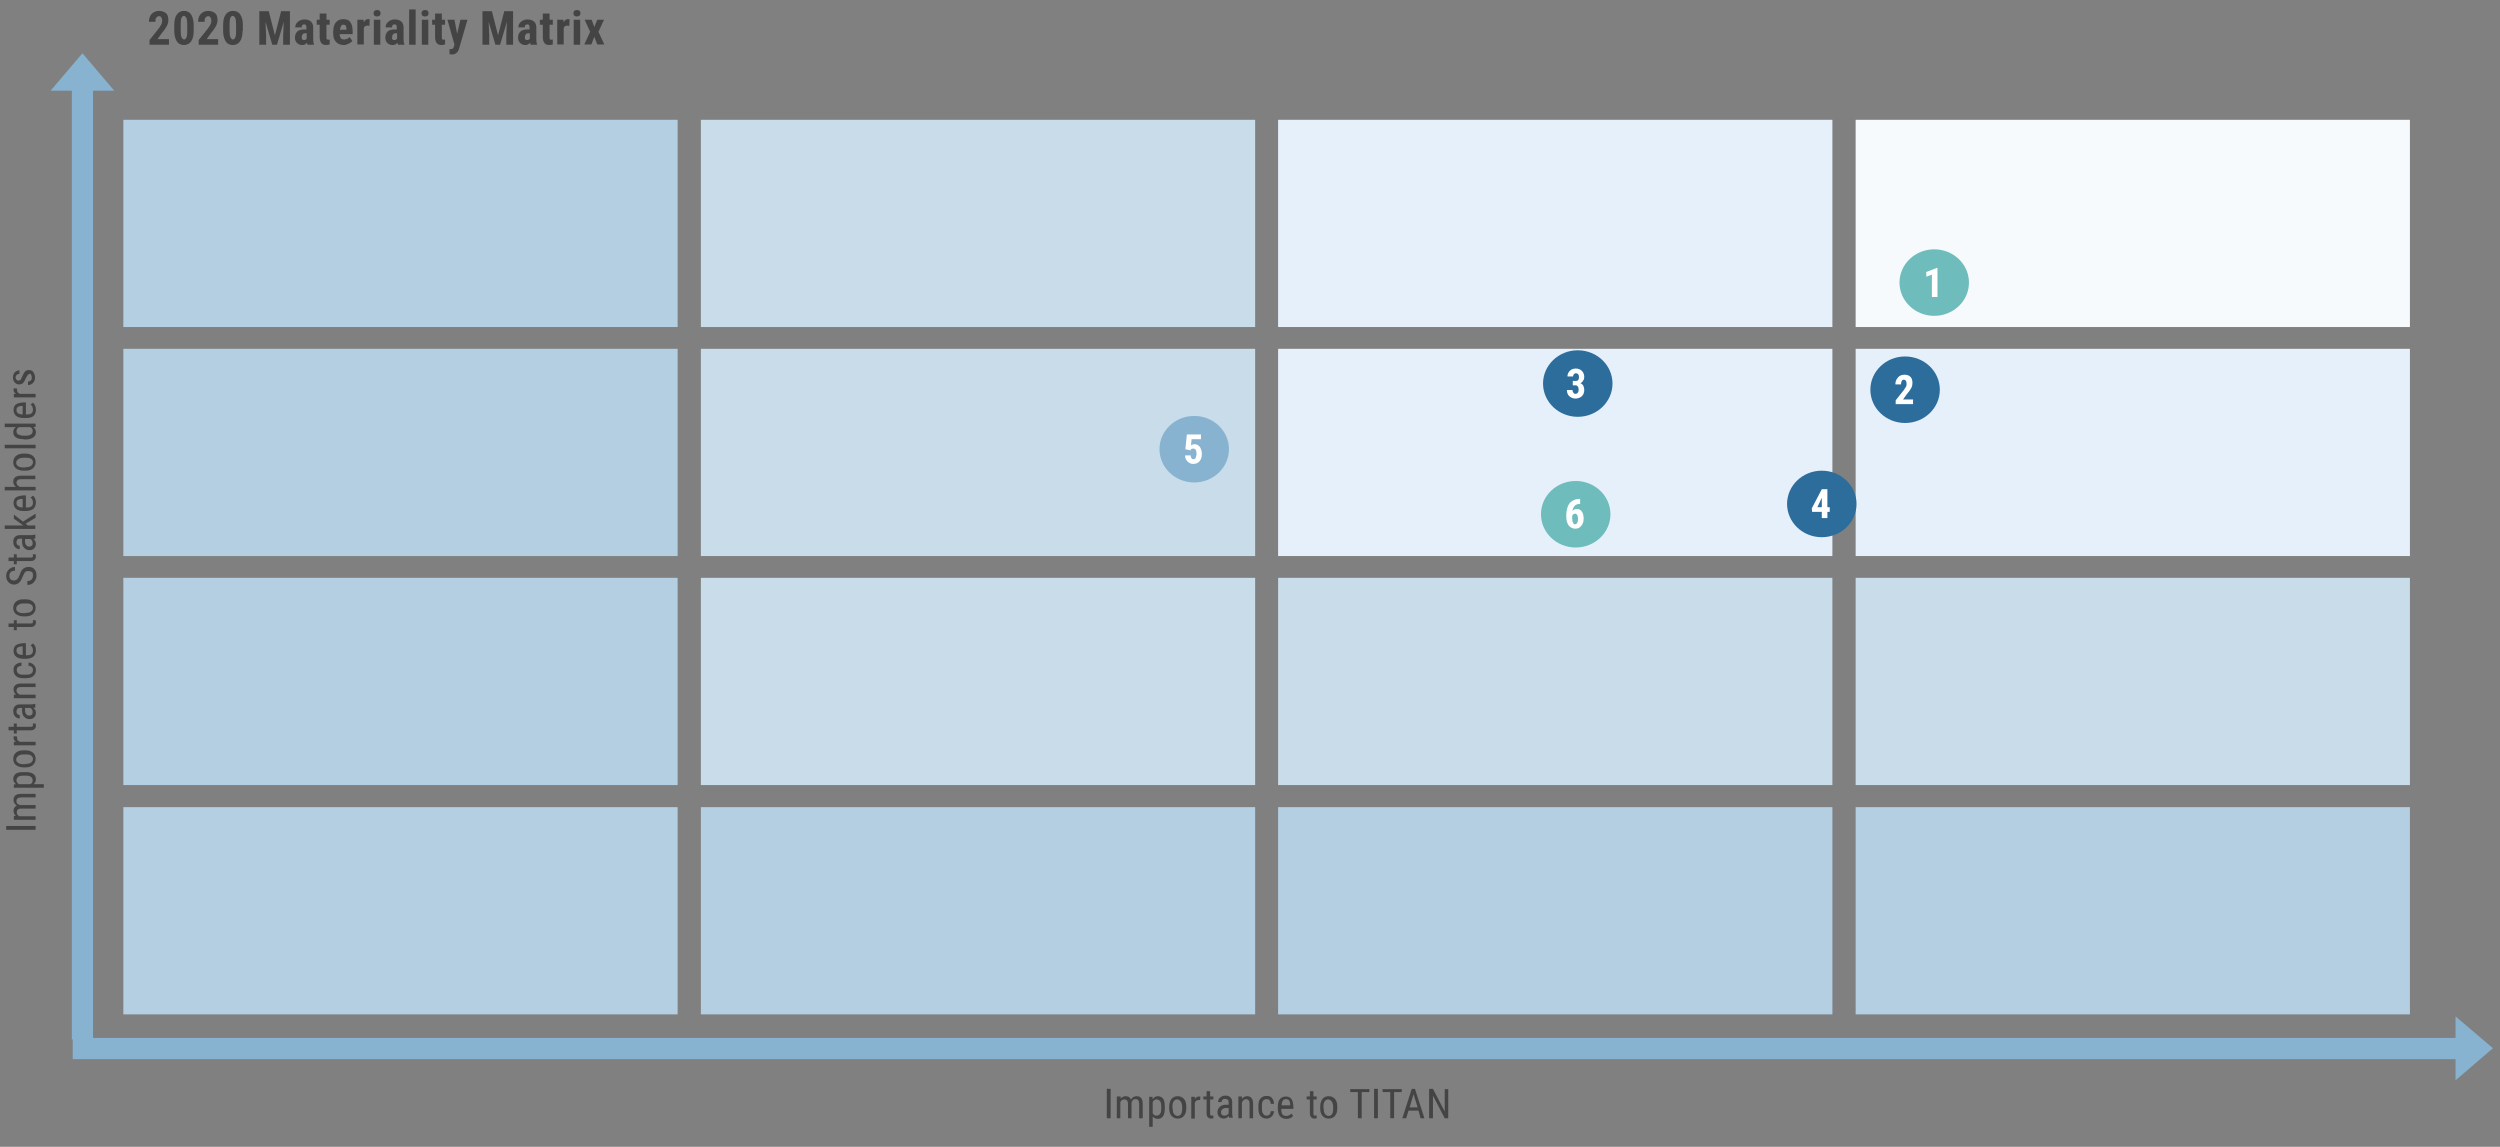 <?xml version="1.0" encoding="UTF-8"?> <svg xmlns="http://www.w3.org/2000/svg" xmlns:xlink="http://www.w3.org/1999/xlink" version="1.1" id="Layer_1" x="0px" y="0px" viewBox="0 0 849.3 389.6" style="enable-background:new 0 0 849.3 389.6;" xml:space="preserve"><rect x="0" y="0" width="849.3" height="389.6" fill="#808080" stroke="none"/> <style type="text/css"> .st0{fill:#B4CFE2;} .st1{fill:#C9DCE9;} .st2{fill:#E6F0FA;} .st3{fill:#F6FAFC;} .st4{fill:#88B3D0;} .st5{fill:#444444;} .st6{fill:#6EBCBC;} .st7{fill:#FFFFFF;} .st8{fill:#2C6D9C;} </style> <rect x="41.9" y="40.7" class="st0" width="188.3" height="70.4"></rect> <rect x="238.1" y="40.7" class="st1" width="188.3" height="70.4"></rect> <rect x="434.2" y="40.7" class="st2" width="188.3" height="70.4"></rect> <rect x="630.4" y="40.7" class="st3" width="188.3" height="70.4"></rect> <rect x="41.9" y="118.5" class="st0" width="188.3" height="70.4"></rect> <rect x="238.1" y="118.5" class="st1" width="188.3" height="70.4"></rect> <rect x="434.2" y="118.5" class="st2" width="188.3" height="70.4"></rect> <rect x="630.4" y="118.5" class="st2" width="188.3" height="70.4"></rect> <rect x="41.9" y="196.3" class="st0" width="188.3" height="70.4"></rect> <rect x="238.1" y="196.3" class="st1" width="188.3" height="70.4"></rect> <rect x="434.2" y="196.3" class="st1" width="188.3" height="70.4"></rect> <rect x="630.4" y="196.3" class="st1" width="188.3" height="70.4"></rect> <rect x="41.9" y="274.2" class="st0" width="188.3" height="70.4"></rect> <rect x="238.1" y="274.2" class="st0" width="188.3" height="70.4"></rect> <rect x="434.2" y="274.2" class="st0" width="188.3" height="70.4"></rect> <rect x="630.4" y="274.2" class="st0" width="188.3" height="70.4"></rect> <path class="st4" d="M17.2,30.8L28,18.1l10.8,12.7H17.2z M31.6,28.7l0,324.4h-7.2l0-324.4H31.6z"></path> <g> <g> <path class="st5" d="M12.1,280.6v1.3h-10v-1.3H12.1z"></path> <path class="st5" d="M4.7,277.2l0.7,0c-0.5-0.5-0.8-1-0.8-1.8c0-0.8,0.4-1.4,1.1-1.7c-0.7-0.5-1.1-1.1-1.1-1.9 c0-1.4,0.8-2.1,2.5-2.1h5v1.2H7.2c-0.5,0-0.9,0.1-1.2,0.3c-0.3,0.2-0.4,0.5-0.4,1c0,0.4,0.1,0.7,0.4,0.9s0.6,0.4,1.1,0.4h5v1.2 H7.2c-1,0-1.5,0.4-1.5,1.3c0,0.6,0.3,1,0.9,1.3h5.5v1.2H4.7V277.2z"></path> <path class="st5" d="M8.7,262.3c1.2,0,2,0.2,2.6,0.6c0.6,0.4,0.9,1,0.9,1.8c0,0.7-0.3,1.3-0.8,1.7h3.5v1.2H4.7v-1.1l0.8-0.1 c-0.6-0.4-1-1-1-1.7c0-0.8,0.3-1.4,0.8-1.8s1.4-0.6,2.5-0.6H8.7z M8,263.5c-0.8,0-1.4,0.1-1.8,0.4c-0.4,0.3-0.6,0.7-0.6,1.2 c0,0.6,0.3,1,0.9,1.3h3.8c0.6-0.3,0.8-0.7,0.8-1.3c0-0.5-0.2-0.9-0.6-1.2c-0.4-0.3-1-0.4-1.8-0.4H8z"></path> <path class="st5" d="M8,260.7c-1.1,0-1.9-0.3-2.6-0.8c-0.6-0.5-0.9-1.2-0.9-2.1s0.3-1.5,0.9-2.1c0.6-0.5,1.4-0.8,2.5-0.8h0.8 c1.1,0,1.9,0.3,2.5,0.8c0.6,0.5,0.9,1.2,0.9,2.1c0,0.9-0.3,1.5-0.9,2.1c-0.6,0.5-1.4,0.8-2.5,0.8H8z M8.7,259.5 c0.8,0,1.4-0.1,1.8-0.4c0.4-0.3,0.7-0.7,0.7-1.2c0-1.1-0.8-1.6-2.3-1.6H8c-0.8,0-1.4,0.2-1.8,0.5c-0.4,0.3-0.7,0.7-0.7,1.2 c0,0.5,0.2,0.9,0.7,1.2c0.4,0.3,1,0.4,1.8,0.4H8.7z"></path> <path class="st5" d="M5.8,250.2c0,0.2,0,0.4,0,0.5c0,0.6,0.3,1.1,1,1.3h5.3v1.2H4.7v-1.2l0.8,0c-0.6-0.3-0.9-0.8-0.9-1.4 c0-0.2,0-0.4,0.1-0.5L5.8,250.2z"></path> <path class="st5" d="M2.9,246.9h1.8v-1.1h1v1.1h4.6c0.3,0,0.5,0,0.7-0.1s0.2-0.3,0.2-0.5c0-0.2,0-0.3-0.1-0.5l1,0 c0.1,0.3,0.1,0.6,0.1,0.8c0,0.5-0.2,0.8-0.5,1.1s-0.8,0.4-1.4,0.4H5.7v1.1h-1v-1.1H2.9V246.9z"></path> <path class="st5" d="M12.1,240.3c-0.2,0.1-0.4,0.1-0.8,0.2c0.6,0.4,0.9,1,0.9,1.6c0,0.7-0.2,1.2-0.6,1.6c-0.4,0.4-0.9,0.6-1.6,0.6 c-0.8,0-1.3-0.3-1.8-0.8s-0.7-1.2-0.7-2.1v-0.9H6.8c-0.4,0-0.8,0.1-0.9,0.3s-0.3,0.5-0.3,0.9c0,0.4,0.1,0.7,0.3,0.9 c0.2,0.2,0.5,0.3,0.8,0.3v1.2c-0.4,0-0.7-0.1-1.1-0.3c-0.3-0.2-0.6-0.5-0.8-0.9s-0.3-0.8-0.3-1.3c0-0.8,0.2-1.3,0.6-1.7 c0.4-0.4,0.9-0.6,1.6-0.6h3.7c0.6,0,1.1-0.1,1.5-0.2h0.1V240.3z M11.1,241.9c0-0.3-0.1-0.6-0.2-0.8s-0.4-0.5-0.6-0.6H8.5v0.7 c0,0.6,0.1,1,0.4,1.4c0.2,0.3,0.6,0.5,1,0.5c0.4,0,0.7-0.1,0.9-0.3C11,242.6,11.1,242.3,11.1,241.9z"></path> <path class="st5" d="M4.7,236l0.8,0c-0.6-0.5-0.9-1.1-0.9-1.8c0-1.3,0.9-2,2.6-2h4.9v1.2H7.2c-0.6,0-1,0.1-1.2,0.3 c-0.2,0.2-0.4,0.5-0.4,0.9c0,0.3,0.1,0.6,0.3,0.8c0.2,0.2,0.5,0.4,0.8,0.6h5.4v1.2H4.7V236z"></path> <path class="st5" d="M11.2,227.6c0-0.4-0.1-0.7-0.4-1c-0.2-0.2-0.6-0.4-1.1-0.4v-1.1c0.7,0,1.3,0.3,1.8,0.8 c0.5,0.5,0.7,1.1,0.7,1.7c0,0.9-0.3,1.6-0.9,2.1c-0.6,0.5-1.4,0.7-2.6,0.7H8c-1.1,0-2-0.2-2.5-0.7c-0.6-0.5-0.9-1.2-0.9-2.1 c0-0.8,0.2-1.4,0.7-1.8c0.5-0.4,1.1-0.7,2-0.7v1.1c-0.5,0-1,0.2-1.2,0.4c-0.3,0.2-0.4,0.6-0.4,1c0,0.5,0.2,0.9,0.5,1.2 c0.4,0.3,0.9,0.4,1.7,0.4h0.9c0.9,0,1.5-0.1,1.8-0.4C11,228.6,11.2,228.2,11.2,227.6z"></path> <path class="st5" d="M12.2,220.9c0,0.9-0.3,1.6-0.8,2.1c-0.5,0.5-1.4,0.7-2.4,0.8H8.1c-1.1,0-2-0.2-2.6-0.7 c-0.6-0.5-0.9-1.2-0.9-2c0-0.9,0.3-1.5,0.8-1.9s1.4-0.6,2.6-0.7h0.8v4.1h0.2c0.8,0,1.4-0.1,1.7-0.4c0.4-0.3,0.5-0.7,0.5-1.3 c0-0.4-0.1-0.7-0.2-0.9c-0.1-0.3-0.3-0.5-0.6-0.8l0.8-0.6C11.8,219,12.2,219.8,12.2,220.9z M5.6,221c0,0.5,0.2,0.9,0.5,1.1 c0.3,0.2,0.9,0.4,1.6,0.4v-2.9H7.5c-0.7,0-1.2,0.2-1.5,0.4C5.7,220.2,5.6,220.6,5.6,221z"></path> <path class="st5" d="M2.9,211.8h1.8v-1.1h1v1.1h4.6c0.3,0,0.5,0,0.7-0.1s0.2-0.3,0.2-0.5c0-0.2,0-0.3-0.1-0.5l1,0 c0.1,0.3,0.1,0.6,0.1,0.8c0,0.5-0.2,0.8-0.5,1.1s-0.8,0.4-1.4,0.4H5.7v1.1h-1V213H2.9V211.8z"></path> <path class="st5" d="M8,209.4c-1.1,0-1.9-0.3-2.6-0.8c-0.6-0.5-0.9-1.2-0.9-2.1s0.3-1.5,0.9-2.1c0.6-0.5,1.4-0.8,2.5-0.8h0.8 c1.1,0,1.9,0.3,2.5,0.8s0.9,1.2,0.9,2.1c0,0.9-0.3,1.5-0.9,2.1c-0.6,0.5-1.4,0.8-2.5,0.8H8z M8.7,208.2c0.8,0,1.4-0.1,1.8-0.4 c0.4-0.3,0.7-0.7,0.7-1.2c0-1.1-0.8-1.6-2.3-1.6H8c-0.8,0-1.4,0.2-1.8,0.5c-0.4,0.3-0.7,0.7-0.7,1.2c0,0.5,0.2,0.9,0.7,1.2 c0.4,0.3,1,0.4,1.8,0.4H8.7z"></path> <path class="st5" d="M9.6,194c-0.5,0-0.9,0.1-1.1,0.4s-0.5,0.8-0.8,1.5s-0.5,1.2-0.8,1.6c-0.3,0.4-0.6,0.6-0.9,0.8 c-0.4,0.2-0.8,0.3-1.2,0.3c-0.8,0-1.4-0.3-1.9-0.8c-0.5-0.5-0.8-1.2-0.8-2.1c0-0.6,0.1-1.1,0.4-1.6s0.6-0.8,1.1-1.1s1-0.4,1.5-0.4 v1.3c-0.6,0-1.1,0.1-1.4,0.4s-0.5,0.7-0.5,1.3c0,0.5,0.1,0.9,0.4,1.2s0.7,0.4,1.2,0.4c0.4,0,0.8-0.2,1.1-0.5s0.5-0.8,0.8-1.4 c0.3-1,0.7-1.7,1.2-2.1c0.5-0.4,1.1-0.6,1.9-0.6c0.8,0,1.5,0.3,1.9,0.8c0.5,0.5,0.7,1.2,0.7,2.1c0,0.6-0.1,1.1-0.4,1.6 c-0.3,0.5-0.6,0.9-1.1,1.2c-0.5,0.3-1,0.4-1.6,0.4v-1.3c0.6,0,1.1-0.2,1.4-0.5c0.3-0.3,0.5-0.8,0.5-1.4c0-0.6-0.1-1-0.4-1.2 S10,194,9.6,194z"></path> <path class="st5" d="M2.9,189.4h1.8v-1.1h1v1.1h4.6c0.3,0,0.5,0,0.7-0.1s0.2-0.3,0.2-0.5c0-0.2,0-0.3-0.1-0.5l1,0 c0.1,0.3,0.1,0.6,0.1,0.8c0,0.5-0.2,0.8-0.5,1.1s-0.8,0.4-1.4,0.4H5.7v1.1h-1v-1.1H2.9V189.4z"></path> <path class="st5" d="M12.1,182.9c-0.2,0.1-0.4,0.1-0.8,0.2c0.6,0.4,0.9,1,0.9,1.6c0,0.7-0.2,1.2-0.6,1.6c-0.4,0.4-0.9,0.6-1.6,0.6 c-0.8,0-1.3-0.3-1.8-0.8s-0.7-1.2-0.7-2.1V183H6.8c-0.4,0-0.8,0.1-0.9,0.3s-0.3,0.5-0.3,0.9c0,0.4,0.1,0.7,0.3,0.9 c0.2,0.2,0.5,0.3,0.8,0.3v1.2c-0.4,0-0.7-0.1-1.1-0.3c-0.3-0.2-0.6-0.5-0.8-0.9s-0.3-0.8-0.3-1.3c0-0.8,0.2-1.3,0.6-1.7 c0.4-0.4,0.9-0.6,1.6-0.6h3.7c0.6,0,1.1-0.1,1.5-0.2h0.1V182.9z M11.1,184.5c0-0.3-0.1-0.6-0.2-0.8s-0.4-0.5-0.6-0.6H8.5v0.7 c0,0.6,0.1,1,0.4,1.4c0.2,0.3,0.6,0.5,1,0.5c0.4,0,0.7-0.1,0.9-0.3C11,185.2,11.1,184.9,11.1,184.5z"></path> <path class="st5" d="M8.7,177.9l0.7,0.6h2.6v1.2H1.6v-1.2h6.3l-3.2-2.3v-1.4l3.1,2.4l4.3-2.7v1.4L8.7,177.9z"></path> <path class="st5" d="M12.2,170.7c0,0.9-0.3,1.6-0.8,2.1c-0.5,0.5-1.4,0.7-2.4,0.8H8.1c-1.1,0-2-0.2-2.6-0.7 c-0.6-0.5-0.9-1.2-0.9-2c0-0.9,0.3-1.5,0.8-1.9s1.4-0.6,2.6-0.7h0.8v4.1h0.2c0.8,0,1.4-0.1,1.7-0.4c0.4-0.3,0.5-0.7,0.5-1.3 c0-0.4-0.1-0.7-0.2-0.9c-0.1-0.3-0.3-0.5-0.6-0.8l0.8-0.6C11.8,168.8,12.2,169.6,12.2,170.7z M5.6,170.9c0,0.5,0.2,0.9,0.5,1.1 c0.3,0.2,0.9,0.4,1.6,0.4v-2.9H7.5c-0.7,0-1.2,0.2-1.5,0.4C5.7,170.1,5.6,170.4,5.6,170.9z"></path> <path class="st5" d="M5.4,165.4c-0.6-0.5-0.9-1-0.9-1.8c0-1.3,0.9-2,2.6-2h4.9v1.2H7.2c-0.6,0-1,0.1-1.2,0.3 c-0.2,0.2-0.4,0.5-0.4,0.9c0,0.3,0.1,0.6,0.3,0.8c0.2,0.2,0.5,0.4,0.8,0.6h5.4v1.2H1.6v-1.2H5.4z"></path> <path class="st5" d="M8,159.9c-1.1,0-1.9-0.3-2.6-0.8c-0.6-0.5-0.9-1.2-0.9-2.1s0.3-1.5,0.9-2.1c0.6-0.5,1.4-0.8,2.5-0.8h0.8 c1.1,0,1.9,0.3,2.5,0.8s0.9,1.2,0.9,2.1c0,0.9-0.3,1.5-0.9,2.1c-0.6,0.5-1.4,0.8-2.5,0.8H8z M8.7,158.7c0.8,0,1.4-0.1,1.8-0.4 c0.4-0.3,0.7-0.7,0.7-1.2c0-1.1-0.8-1.6-2.3-1.6H8c-0.8,0-1.4,0.2-1.8,0.5c-0.4,0.3-0.7,0.7-0.7,1.2c0,0.5,0.2,0.9,0.7,1.2 c0.4,0.3,1,0.4,1.8,0.4H8.7z"></path> <path class="st5" d="M12.1,151.1v1.2H1.6v-1.2H12.1z"></path> <path class="st5" d="M8,149.2c-1.1,0-2-0.2-2.6-0.6c-0.6-0.4-0.9-1-0.9-1.8c0-0.7,0.3-1.3,0.9-1.7H1.6v-1.2h10.5v1.1l-0.8,0.1 c0.6,0.4,0.9,1,0.9,1.7c0,0.8-0.3,1.4-0.9,1.8c-0.6,0.4-1.4,0.7-2.5,0.7H8z M8.7,148c0.8,0,1.4-0.1,1.8-0.4 c0.4-0.2,0.6-0.6,0.6-1.2c0-0.6-0.3-1.1-0.9-1.3H6.5c-0.6,0.3-0.9,0.8-0.9,1.3c0,0.6,0.2,1,0.6,1.2c0.4,0.2,1,0.4,1.8,0.4H8.7z"></path> <path class="st5" d="M12.2,139.2c0,0.9-0.3,1.6-0.8,2.1C10.8,141.8,10,142,9,142H8.1c-1.1,0-2-0.2-2.6-0.7c-0.6-0.5-0.9-1.2-0.9-2 c0-0.9,0.3-1.5,0.8-1.9s1.4-0.6,2.6-0.7h0.8v4.1h0.2c0.8,0,1.4-0.1,1.7-0.4c0.4-0.3,0.5-0.7,0.5-1.3c0-0.4-0.1-0.7-0.2-0.9 c-0.1-0.3-0.3-0.5-0.6-0.8l0.8-0.6C11.8,137.3,12.2,138.1,12.2,139.2z M5.6,139.3c0,0.5,0.2,0.9,0.5,1.1c0.3,0.2,0.9,0.4,1.6,0.4 v-2.9H7.5c-0.7,0-1.2,0.2-1.5,0.4C5.7,138.5,5.6,138.9,5.6,139.3z"></path> <path class="st5" d="M5.8,132c0,0.2,0,0.4,0,0.5c0,0.6,0.3,1.1,1,1.3h5.3v1.2H4.7v-1.2l0.8,0c-0.6-0.3-0.9-0.8-0.9-1.4 c0-0.2,0-0.4,0.1-0.5L5.8,132z"></path> <path class="st5" d="M10.2,127c-0.3,0-0.5,0.1-0.7,0.3s-0.4,0.6-0.7,1.1c-0.3,0.7-0.5,1.1-0.7,1.4c-0.2,0.3-0.4,0.5-0.7,0.6 c-0.2,0.1-0.5,0.2-0.9,0.2c-0.6,0-1.1-0.2-1.5-0.7c-0.4-0.4-0.6-1-0.6-1.7c0-0.7,0.2-1.3,0.6-1.7s1-0.7,1.6-0.7v1.2 c-0.3,0-0.6,0.1-0.9,0.3c-0.2,0.2-0.4,0.5-0.4,0.9c0,0.4,0.1,0.6,0.3,0.8c0.2,0.2,0.4,0.3,0.7,0.3c0.2,0,0.4-0.1,0.6-0.2 c0.2-0.1,0.3-0.5,0.6-1.1c0.4-0.9,0.7-1.5,1-1.8c0.3-0.3,0.8-0.5,1.3-0.5c0.6,0,1.2,0.2,1.5,0.7s0.6,1,0.6,1.8 c0,0.8-0.2,1.4-0.7,1.9s-1,0.7-1.7,0.7v-1.2c0.4,0,0.7-0.1,1-0.4s0.3-0.6,0.3-1c0-0.4-0.1-0.7-0.3-0.9 C10.7,127.1,10.5,127,10.2,127z"></path> </g> </g> <g> <g> <path class="st5" d="M377.3,379.9h-1.3v-10h1.3V379.9z"></path> <path class="st5" d="M380.7,372.5l0,0.7c0.5-0.5,1-0.8,1.8-0.8c0.8,0,1.4,0.4,1.7,1.1c0.5-0.7,1.1-1.1,1.9-1.1 c1.4,0,2.1,0.8,2.1,2.5v5h-1.2v-4.9c0-0.5-0.1-0.9-0.3-1.2c-0.2-0.3-0.5-0.4-1-0.4c-0.4,0-0.7,0.1-0.9,0.4s-0.4,0.6-0.4,1.1v5 h-1.2V375c0-1-0.4-1.5-1.3-1.5c-0.6,0-1,0.3-1.3,0.9v5.5h-1.2v-7.4H380.7z"></path> <path class="st5" d="M395.7,376.6c0,1.2-0.2,2-0.6,2.6c-0.4,0.6-1,0.9-1.8,0.9c-0.7,0-1.3-0.3-1.7-0.8v3.5h-1.2v-10.2h1.1l0.1,0.8 c0.4-0.6,1-1,1.7-1c0.8,0,1.4,0.3,1.8,0.8s0.6,1.4,0.6,2.5V376.6z M394.5,375.9c0-0.8-0.1-1.4-0.4-1.8c-0.3-0.4-0.7-0.6-1.2-0.6 c-0.6,0-1,0.3-1.3,0.9v3.8c0.3,0.6,0.7,0.8,1.3,0.8c0.5,0,0.9-0.2,1.2-0.6c0.3-0.4,0.4-1,0.4-1.8V375.9z"></path> <path class="st5" d="M397.2,375.9c0-1.1,0.3-1.9,0.8-2.6c0.5-0.6,1.2-0.9,2.1-0.9s1.5,0.3,2.1,0.9c0.5,0.6,0.8,1.4,0.8,2.5v0.8 c0,1.1-0.3,1.9-0.8,2.5s-1.2,0.9-2.1,0.9c-0.9,0-1.5-0.3-2.1-0.9c-0.5-0.6-0.8-1.4-0.8-2.5V375.9z M398.4,376.6 c0,0.8,0.1,1.4,0.4,1.8c0.3,0.4,0.7,0.7,1.2,0.7c1.1,0,1.6-0.8,1.6-2.3v-0.8c0-0.8-0.2-1.4-0.5-1.8c-0.3-0.4-0.7-0.7-1.2-0.7 c-0.5,0-0.9,0.2-1.2,0.7c-0.3,0.4-0.4,1-0.4,1.8V376.6z"></path> <path class="st5" d="M407.7,373.7c-0.2,0-0.4,0-0.5,0c-0.6,0-1.1,0.3-1.3,1v5.3h-1.2v-7.4h1.2l0,0.8c0.3-0.6,0.8-0.9,1.4-0.9 c0.2,0,0.4,0,0.5,0.1L407.7,373.7z"></path> <path class="st5" d="M411.1,370.7v1.8h1.1v1h-1.1v4.6c0,0.3,0,0.5,0.1,0.7s0.3,0.2,0.5,0.2c0.2,0,0.3,0,0.5-0.1l0,1 c-0.3,0.1-0.6,0.1-0.8,0.1c-0.5,0-0.8-0.2-1.1-0.5s-0.4-0.8-0.4-1.4v-4.6h-1.1v-1h1.1v-1.8H411.1z"></path> <path class="st5" d="M417.6,379.9c-0.1-0.2-0.1-0.4-0.2-0.8c-0.4,0.6-1,0.9-1.6,0.9c-0.7,0-1.2-0.2-1.6-0.6 c-0.4-0.4-0.6-0.9-0.6-1.6c0-0.8,0.3-1.3,0.8-1.8s1.2-0.7,2.1-0.7h0.9v-0.8c0-0.4-0.1-0.8-0.3-0.9s-0.5-0.3-0.9-0.3 c-0.4,0-0.7,0.1-0.9,0.3c-0.2,0.2-0.3,0.5-0.3,0.8h-1.2c0-0.4,0.1-0.7,0.3-1.1c0.2-0.3,0.5-0.6,0.9-0.8s0.8-0.3,1.3-0.3 c0.8,0,1.3,0.2,1.7,0.6c0.4,0.4,0.6,0.9,0.6,1.6v3.7c0,0.6,0.1,1.1,0.2,1.5v0.1H417.6z M416,379c0.3,0,0.6-0.1,0.8-0.2 s0.5-0.4,0.6-0.6v-1.8h-0.7c-0.6,0-1,0.1-1.4,0.4c-0.3,0.2-0.5,0.6-0.5,1c0,0.4,0.1,0.7,0.3,0.9C415.3,378.9,415.6,379,416,379z"></path> <path class="st5" d="M421.9,372.5l0,0.8c0.5-0.6,1.1-0.9,1.8-0.9c1.3,0,2,0.9,2,2.6v4.9h-1.2v-4.9c0-0.6-0.1-1-0.3-1.2 c-0.2-0.2-0.5-0.4-0.9-0.4c-0.3,0-0.6,0.1-0.8,0.3c-0.2,0.2-0.4,0.5-0.6,0.8v5.4h-1.2v-7.4H421.9z"></path> <path class="st5" d="M430.3,379c0.4,0,0.7-0.1,1-0.4c0.2-0.2,0.4-0.6,0.4-1.1h1.1c0,0.7-0.3,1.3-0.8,1.8c-0.5,0.5-1.1,0.7-1.7,0.7 c-0.9,0-1.6-0.3-2.1-0.9c-0.5-0.6-0.7-1.4-0.7-2.6v-0.8c0-1.1,0.2-2,0.7-2.5c0.5-0.6,1.2-0.9,2.1-0.9c0.8,0,1.4,0.2,1.8,0.7 c0.4,0.5,0.7,1.1,0.7,2h-1.1c0-0.5-0.2-1-0.4-1.2c-0.2-0.3-0.6-0.4-1-0.4c-0.5,0-0.9,0.2-1.2,0.5c-0.3,0.4-0.4,0.9-0.4,1.7v0.9 c0,0.9,0.1,1.5,0.4,1.8C429.3,378.8,429.7,379,430.3,379z"></path> <path class="st5" d="M437,380.1c-0.9,0-1.6-0.3-2.1-0.8c-0.5-0.5-0.7-1.4-0.8-2.4v-0.9c0-1.1,0.2-2,0.7-2.6c0.5-0.6,1.2-0.9,2-0.9 c0.9,0,1.5,0.3,1.9,0.8s0.6,1.4,0.7,2.6v0.8h-4.1v0.2c0,0.8,0.1,1.4,0.4,1.7c0.3,0.4,0.7,0.5,1.3,0.5c0.4,0,0.7-0.1,0.9-0.2 c0.3-0.1,0.5-0.3,0.8-0.6l0.6,0.8C438.9,379.7,438.1,380.1,437,380.1z M436.9,373.4c-0.5,0-0.9,0.2-1.1,0.5 c-0.2,0.3-0.4,0.9-0.4,1.6h2.9v-0.2c0-0.7-0.2-1.2-0.4-1.5C437.7,373.6,437.4,373.4,436.9,373.4z"></path> <path class="st5" d="M446.2,370.7v1.8h1.1v1h-1.1v4.6c0,0.3,0,0.5,0.1,0.7s0.3,0.2,0.5,0.2c0.2,0,0.3,0,0.5-0.1l0,1 c-0.3,0.1-0.6,0.1-0.8,0.1c-0.5,0-0.8-0.2-1.1-0.5s-0.4-0.8-0.4-1.4v-4.6h-1.1v-1h1.1v-1.8H446.2z"></path> <path class="st5" d="M448.5,375.9c0-1.1,0.3-1.9,0.8-2.6c0.5-0.6,1.2-0.9,2.1-0.9s1.5,0.3,2.1,0.9c0.5,0.6,0.8,1.4,0.8,2.5v0.8 c0,1.1-0.3,1.9-0.8,2.5s-1.2,0.9-2.1,0.9c-0.9,0-1.5-0.3-2.1-0.9c-0.5-0.6-0.8-1.4-0.8-2.5V375.9z M449.7,376.6 c0,0.8,0.1,1.4,0.4,1.8c0.3,0.4,0.7,0.7,1.2,0.7c1.1,0,1.6-0.8,1.6-2.3v-0.8c0-0.8-0.2-1.4-0.5-1.8c-0.3-0.4-0.7-0.7-1.2-0.7 c-0.5,0-0.9,0.2-1.2,0.7c-0.3,0.4-0.4,1-0.4,1.8V376.6z"></path> <path class="st5" d="M465.2,371h-2.6v8.9h-1.3V371h-2.6V370h6.5V371z"></path> <path class="st5" d="M468.1,379.9h-1.3v-10h1.3V379.9z"></path> <path class="st5" d="M476.2,371h-2.6v8.9h-1.3V371h-2.6V370h6.5V371z"></path> <path class="st5" d="M481.9,377.3h-3.4l-0.8,2.6h-1.3l3.2-10h1.1l3.2,10h-1.3L481.9,377.3z M478.9,376.2h2.7l-1.4-4.5L478.9,376.2 z"></path> <path class="st5" d="M492.1,379.9h-1.3l-4-7.7v7.7h-1.3v-10h1.3l4,7.7V370h1.2V379.9z"></path> </g> </g> <path class="st4" d="M834.2,345.3l12.7,10.8L834.2,367V345.3z M836.3,359.8l-811.6,0v-7.2l811.6,0V359.8z"></path> <g> <ellipse class="st6" cx="657.1" cy="96" rx="11.8" ry="11.3"></ellipse> <g> <g> <path class="st7" d="M658.2,100.9h-1.9v-7.6l-1.9,0.7v-1.6L658,91h0.2V100.9z"></path> </g> </g> </g> <g> <ellipse class="st6" cx="535.3" cy="174.7" rx="11.8" ry="11.3"></ellipse> <g> <g> <path class="st7" d="M536.8,169.6v1.6h-0.1c-0.7,0-1.3,0.2-1.7,0.6c-0.4,0.4-0.7,1-0.8,1.8c0.4-0.5,0.9-0.7,1.5-0.7 c0.7,0,1.3,0.3,1.7,0.9c0.4,0.6,0.6,1.4,0.6,2.4c0,0.6-0.1,1.2-0.4,1.8s-0.6,0.9-1,1.2c-0.4,0.3-0.9,0.4-1.5,0.4 c-0.9,0-1.6-0.4-2.2-1.1c-0.5-0.7-0.8-1.7-0.8-2.9V175c0-1.1,0.2-2,0.5-2.9c0.3-0.8,0.8-1.5,1.5-1.9c0.6-0.4,1.4-0.7,2.3-0.7 H536.8z M535.1,174.5c-0.2,0-0.4,0.1-0.6,0.2s-0.3,0.3-0.4,0.6v0.7c0,0.7,0.1,1.2,0.3,1.6s0.4,0.5,0.7,0.5c0.3,0,0.6-0.2,0.7-0.5 c0.2-0.3,0.3-0.8,0.3-1.3c0-0.5-0.1-1-0.3-1.3C535.7,174.7,535.4,174.5,535.1,174.5z"></path> </g> </g> </g> <g> <ellipse class="st8" cx="647.2" cy="132.4" rx="11.8" ry="11.3"></ellipse> <g> <g> <path class="st7" d="M649.8,137.3H644V136l2.7-3.4c0.3-0.5,0.6-0.9,0.8-1.2c0.2-0.4,0.2-0.7,0.2-1c0-0.4-0.1-0.8-0.2-1 c-0.2-0.2-0.4-0.4-0.7-0.4c-0.3,0-0.6,0.1-0.7,0.4c-0.2,0.3-0.3,0.7-0.3,1.2h-1.9c0-0.6,0.1-1.2,0.4-1.7c0.3-0.5,0.6-0.9,1.1-1.2 s1-0.4,1.5-0.4c0.9,0,1.6,0.2,2.1,0.7c0.5,0.5,0.7,1.2,0.7,2.1c0,0.6-0.1,1.1-0.4,1.7c-0.3,0.6-0.8,1.3-1.5,2.1l-1.3,1.8h3.4 V137.3z"></path> </g> </g> </g> <g> <ellipse class="st8" cx="618.9" cy="171.2" rx="11.8" ry="11.3"></ellipse> <g> <g> <path class="st7" d="M620.8,172.3h0.8v1.6h-0.8v2.1h-1.9v-2.1h-3.3l-0.1-1.2l3.4-6.5h1.9V172.3z M617.4,172.3h1.5V169l0,0.1 L617.4,172.3z"></path> </g> </g> </g> <g> <ellipse class="st4" cx="405.7" cy="152.6" rx="11.8" ry="11.3"></ellipse> <g> <g> <path class="st7" d="M402.7,152.6l0.5-5h4.8v1.6h-3.2l-0.2,2.1c0.4-0.2,0.8-0.4,1.1-0.4c0.8,0,1.4,0.3,1.9,0.9 c0.4,0.6,0.7,1.4,0.7,2.5c0,1-0.3,1.8-0.8,2.4c-0.5,0.6-1.2,0.9-2.1,0.9c-0.5,0-1-0.1-1.4-0.4c-0.4-0.2-0.8-0.6-1-1 c-0.3-0.4-0.4-0.9-0.4-1.5h1.9c0,0.4,0.1,0.7,0.3,1s0.4,0.3,0.7,0.3c0.3,0,0.6-0.2,0.7-0.5s0.3-0.8,0.3-1.4c0-0.6-0.1-1-0.3-1.3 c-0.2-0.3-0.5-0.4-0.9-0.4c-0.4,0-0.6,0.1-0.8,0.4l-0.1,0.2L402.7,152.6z"></path> </g> </g> </g> <ellipse class="st8" cx="536" cy="130.3" rx="11.8" ry="11.3"></ellipse> <g> <path class="st7" d="M534.5,129.4h0.9c0.4,0,0.6-0.1,0.8-0.4c0.2-0.2,0.2-0.6,0.2-1c0-0.4-0.1-0.7-0.3-0.9 c-0.2-0.2-0.4-0.3-0.7-0.3c-0.3,0-0.5,0.1-0.7,0.3c-0.2,0.2-0.3,0.5-0.3,0.8h-1.9c0-0.5,0.1-1,0.4-1.4c0.2-0.4,0.6-0.7,1-1 c0.4-0.2,0.9-0.3,1.4-0.3c0.9,0,1.6,0.3,2.1,0.8c0.5,0.5,0.8,1.2,0.8,2.1c0,0.4-0.1,0.9-0.4,1.2c-0.2,0.4-0.5,0.7-0.9,0.9 c0.5,0.2,0.8,0.5,1,0.9c0.2,0.4,0.3,0.9,0.3,1.4c0,0.9-0.3,1.6-0.8,2.1c-0.6,0.5-1.3,0.8-2.2,0.8c-0.8,0-1.5-0.3-2.1-0.8 c-0.5-0.5-0.8-1.2-0.8-2.1h1.9c0,0.4,0.1,0.6,0.3,0.9s0.4,0.4,0.7,0.4c0.3,0,0.6-0.1,0.8-0.4c0.2-0.2,0.3-0.6,0.3-1 c0-1-0.4-1.5-1.1-1.5h-0.9V129.4z"></path> </g> <g> <g> <path class="st5" d="M57.5,15.2h-6.7v-1.6l3.1-3.9c0.4-0.5,0.7-1,0.9-1.4c0.2-0.4,0.3-0.8,0.3-1.2c0-0.5-0.1-0.9-0.3-1.2 S54.4,5.5,54,5.5c-0.4,0-0.6,0.2-0.9,0.5s-0.3,0.8-0.3,1.4h-2.2c0-0.7,0.1-1.3,0.4-1.9s0.7-1,1.2-1.3s1.1-0.5,1.8-0.5 c1,0,1.8,0.3,2.4,0.8s0.8,1.4,0.8,2.4c0,0.6-0.2,1.3-0.5,1.9s-0.9,1.5-1.7,2.4l-1.5,2.1h3.9V15.2z"></path> <path class="st5" d="M65.8,10.5c0,1.6-0.3,2.8-0.9,3.6s-1.4,1.2-2.4,1.2c-1,0-1.9-0.4-2.4-1.2s-0.9-2-0.9-3.5V8.5 c0-1.6,0.3-2.8,0.9-3.6s1.4-1.2,2.4-1.2s1.9,0.4,2.4,1.2s0.9,2,0.9,3.5V10.5z M63.6,8.1c0-0.9-0.1-1.6-0.3-2s-0.5-0.7-0.8-0.7 c-0.7,0-1.1,0.8-1.1,2.5v2.8c0,0.9,0.1,1.6,0.3,2s0.5,0.7,0.8,0.7c0.4,0,0.6-0.2,0.8-0.6s0.3-1.1,0.3-1.9V8.1z"></path> <path class="st5" d="M74.2,15.2h-6.7v-1.6l3.1-3.9c0.4-0.5,0.7-1,0.9-1.4c0.2-0.4,0.3-0.8,0.3-1.2c0-0.5-0.1-0.9-0.3-1.2 S71,5.5,70.7,5.5c-0.4,0-0.6,0.2-0.9,0.5s-0.3,0.8-0.3,1.4h-2.2c0-0.7,0.1-1.3,0.4-1.9s0.7-1,1.2-1.3s1.1-0.5,1.8-0.5 c1,0,1.8,0.3,2.4,0.8s0.8,1.4,0.8,2.4c0,0.6-0.2,1.3-0.5,1.9s-0.9,1.5-1.7,2.4l-1.5,2.1h3.9V15.2z"></path> <path class="st5" d="M82.4,10.5c0,1.6-0.3,2.8-0.9,3.6s-1.4,1.2-2.4,1.2c-1,0-1.9-0.4-2.4-1.2s-0.9-2-0.9-3.5V8.5 c0-1.6,0.3-2.8,0.9-3.6s1.4-1.2,2.4-1.2S81,4,81.6,4.9s0.9,2,0.9,3.5V10.5z M80.2,8.1c0-0.9-0.1-1.6-0.3-2s-0.5-0.7-0.8-0.7 c-0.7,0-1.1,0.8-1.1,2.5v2.8c0,0.9,0.1,1.6,0.3,2s0.5,0.7,0.8,0.7c0.4,0,0.6-0.2,0.8-0.6s0.3-1.1,0.3-1.9V8.1z"></path> <path class="st5" d="M91.3,3.8l2.1,8.2l2.1-8.2h3v11.4h-2.3v-3.1l0.2-4.7l-2.3,7.8h-1.6l-2.3-7.8l0.2,4.7v3.1h-2.3V3.8H91.3z"></path> <path class="st5" d="M104.5,15.2c-0.1-0.1-0.1-0.3-0.2-0.7c-0.4,0.5-0.9,0.8-1.6,0.8c-0.7,0-1.3-0.2-1.8-0.7s-0.7-1.1-0.7-1.8 c0-0.9,0.3-1.6,0.8-2.1s1.4-0.7,2.4-0.7h0.7V9.3c0-0.4-0.1-0.6-0.2-0.8s-0.3-0.2-0.6-0.2c-0.6,0-0.8,0.3-0.8,1h-2.2 c0-0.8,0.3-1.4,0.9-1.9s1.3-0.8,2.2-0.8c0.9,0,1.6,0.2,2.2,0.7s0.8,1.2,0.8,2.1v4c0,0.7,0.1,1.3,0.3,1.7v0.1H104.5z M103.2,13.6 c0.2,0,0.5,0,0.6-0.1s0.3-0.2,0.4-0.4v-1.8h-0.5c-0.4,0-0.7,0.1-0.9,0.4s-0.3,0.6-0.3,1C102.5,13.3,102.8,13.6,103.2,13.6z"></path> <path class="st5" d="M110.9,4.6v2.1h1.1v1.7h-1.1v4.2c0,0.3,0,0.6,0.1,0.7s0.3,0.2,0.5,0.2c0.2,0,0.4,0,0.5-0.1l0,1.7 c-0.4,0.1-0.8,0.2-1.2,0.2c-1.4,0-2.1-0.8-2.2-2.5V8.4h-1V6.7h1V4.6H110.9z"></path> <path class="st5" d="M116.9,15.3c-1.1,0-2-0.3-2.7-1s-1-1.6-1-2.9v-0.7c0-1.3,0.3-2.4,0.9-3.1s1.4-1.1,2.5-1.1 c1.1,0,1.9,0.3,2.4,1c0.5,0.7,0.8,1.7,0.8,3v1.1h-4.4c0,0.6,0.2,1.1,0.4,1.4s0.6,0.4,1.1,0.4c0.7,0,1.4-0.3,1.9-0.8l0.9,1.3 c-0.3,0.4-0.7,0.7-1.2,0.9S117.5,15.3,116.9,15.3z M115.5,10.1h2.2V9.9c0-0.5-0.1-0.9-0.2-1.1s-0.4-0.4-0.8-0.4s-0.7,0.1-0.8,0.4 S115.5,9.5,115.5,10.1z"></path> <path class="st5" d="M125.5,8.8l-0.7-0.1c-0.6,0-1,0.3-1.2,0.8v5.6h-2.2V6.7h2.1l0.1,0.9c0.3-0.7,0.8-1.1,1.4-1.1 c0.2,0,0.5,0,0.6,0.1L125.5,8.8z"></path> <path class="st5" d="M126.9,4.5c0-0.3,0.1-0.6,0.3-0.8s0.5-0.3,0.9-0.3s0.7,0.1,0.9,0.3s0.3,0.5,0.3,0.8c0,0.3-0.1,0.6-0.3,0.8 s-0.5,0.3-0.9,0.3s-0.7-0.1-0.9-0.3S126.9,4.9,126.9,4.5z M129.2,15.2H127V6.7h2.2V15.2z"></path> <path class="st5" d="M135.2,15.2c-0.1-0.1-0.1-0.3-0.2-0.7c-0.4,0.5-0.9,0.8-1.6,0.8c-0.7,0-1.3-0.2-1.8-0.7s-0.7-1.1-0.7-1.8 c0-0.9,0.3-1.6,0.8-2.1s1.4-0.7,2.4-0.7h0.7V9.3c0-0.4-0.1-0.6-0.2-0.8s-0.3-0.2-0.6-0.2c-0.6,0-0.8,0.3-0.8,1h-2.2 c0-0.8,0.3-1.4,0.9-1.9s1.3-0.8,2.2-0.8c0.9,0,1.6,0.2,2.2,0.7s0.8,1.2,0.8,2.1v4c0,0.7,0.1,1.3,0.3,1.7v0.1H135.2z M133.9,13.6 c0.2,0,0.5,0,0.6-0.1s0.3-0.2,0.4-0.4v-1.8h-0.5c-0.4,0-0.7,0.1-0.9,0.4s-0.3,0.6-0.3,1C133.1,13.3,133.4,13.6,133.9,13.6z"></path> <path class="st5" d="M141.3,15.2H139v-12h2.2V15.2z"></path> <path class="st5" d="M143.2,4.5c0-0.3,0.1-0.6,0.3-0.8s0.5-0.3,0.9-0.3s0.7,0.1,0.9,0.3s0.3,0.5,0.3,0.8c0,0.3-0.1,0.6-0.3,0.8 s-0.5,0.3-0.9,0.3s-0.7-0.1-0.9-0.3S143.2,4.9,143.2,4.5z M145.5,15.2h-2.2V6.7h2.2V15.2z"></path> <path class="st5" d="M150.1,4.6v2.1h1.1v1.7h-1.1v4.2c0,0.3,0,0.6,0.1,0.7s0.3,0.2,0.5,0.2c0.2,0,0.4,0,0.5-0.1l0,1.7 c-0.4,0.1-0.8,0.2-1.2,0.2c-1.4,0-2.1-0.8-2.2-2.5V8.4h-1V6.7h1V4.6H150.1z"></path> <path class="st5" d="M155.3,11.5l1.1-4.8h2.4l-2.8,9.7c-0.4,1.4-1.2,2.1-2.4,2.1c-0.3,0-0.6,0-0.9-0.1v-1.7l0.3,0 c0.3,0,0.6-0.1,0.8-0.2s0.3-0.4,0.4-0.7l0.2-0.6L152,6.7h2.4L155.3,11.5z"></path> <path class="st5" d="M167.1,3.8l2.1,8.2l2.1-8.2h3v11.4H172v-3.1l0.2-4.7l-2.3,7.8h-1.6l-2.3-7.8l0.2,4.7v3.1h-2.3V3.8H167.1z"></path> <path class="st5" d="M180.3,15.2c-0.1-0.1-0.1-0.3-0.2-0.7c-0.4,0.5-0.9,0.8-1.6,0.8c-0.7,0-1.3-0.2-1.8-0.7s-0.7-1.1-0.7-1.8 c0-0.9,0.3-1.6,0.8-2.1s1.4-0.7,2.4-0.7h0.7V9.3c0-0.4-0.1-0.6-0.2-0.8s-0.3-0.2-0.6-0.2c-0.6,0-0.8,0.3-0.8,1h-2.2 c0-0.8,0.3-1.4,0.9-1.9s1.3-0.8,2.2-0.8c0.9,0,1.6,0.2,2.2,0.7s0.8,1.2,0.8,2.1v4c0,0.7,0.1,1.3,0.3,1.7v0.1H180.3z M179,13.6 c0.2,0,0.5,0,0.6-0.1s0.3-0.2,0.4-0.4v-1.8h-0.5c-0.4,0-0.7,0.1-0.9,0.4s-0.3,0.6-0.3,1C178.3,13.3,178.5,13.6,179,13.6z"></path> <path class="st5" d="M186.7,4.6v2.1h1.1v1.7h-1.1v4.2c0,0.3,0,0.6,0.1,0.7s0.3,0.2,0.5,0.2c0.2,0,0.4,0,0.5-0.1l0,1.7 c-0.4,0.1-0.8,0.2-1.2,0.2c-1.4,0-2.1-0.8-2.2-2.5V8.4h-1V6.7h1V4.6H186.7z"></path> <path class="st5" d="M193.4,8.8l-0.7-0.1c-0.6,0-1,0.3-1.2,0.8v5.6h-2.2V6.7h2.1l0.1,0.9c0.3-0.7,0.8-1.1,1.4-1.1 c0.2,0,0.5,0,0.6,0.1L193.4,8.8z"></path> <path class="st5" d="M194.8,4.5c0-0.3,0.1-0.6,0.3-0.8s0.5-0.3,0.9-0.3s0.7,0.1,0.9,0.3s0.3,0.5,0.3,0.8c0,0.3-0.1,0.6-0.3,0.8 s-0.5,0.3-0.9,0.3s-0.7-0.1-0.9-0.3S194.8,4.9,194.8,4.5z M197.1,15.2h-2.2V6.7h2.2V15.2z"></path> <path class="st5" d="M201.9,9.2l1-2.5h2.3l-1.9,4.1l2,4.3h-2.4l-1-2.6l-1,2.6h-2.4l2-4.3l-1.9-4.1h2.4L201.9,9.2z"></path> </g> </g> </svg> 